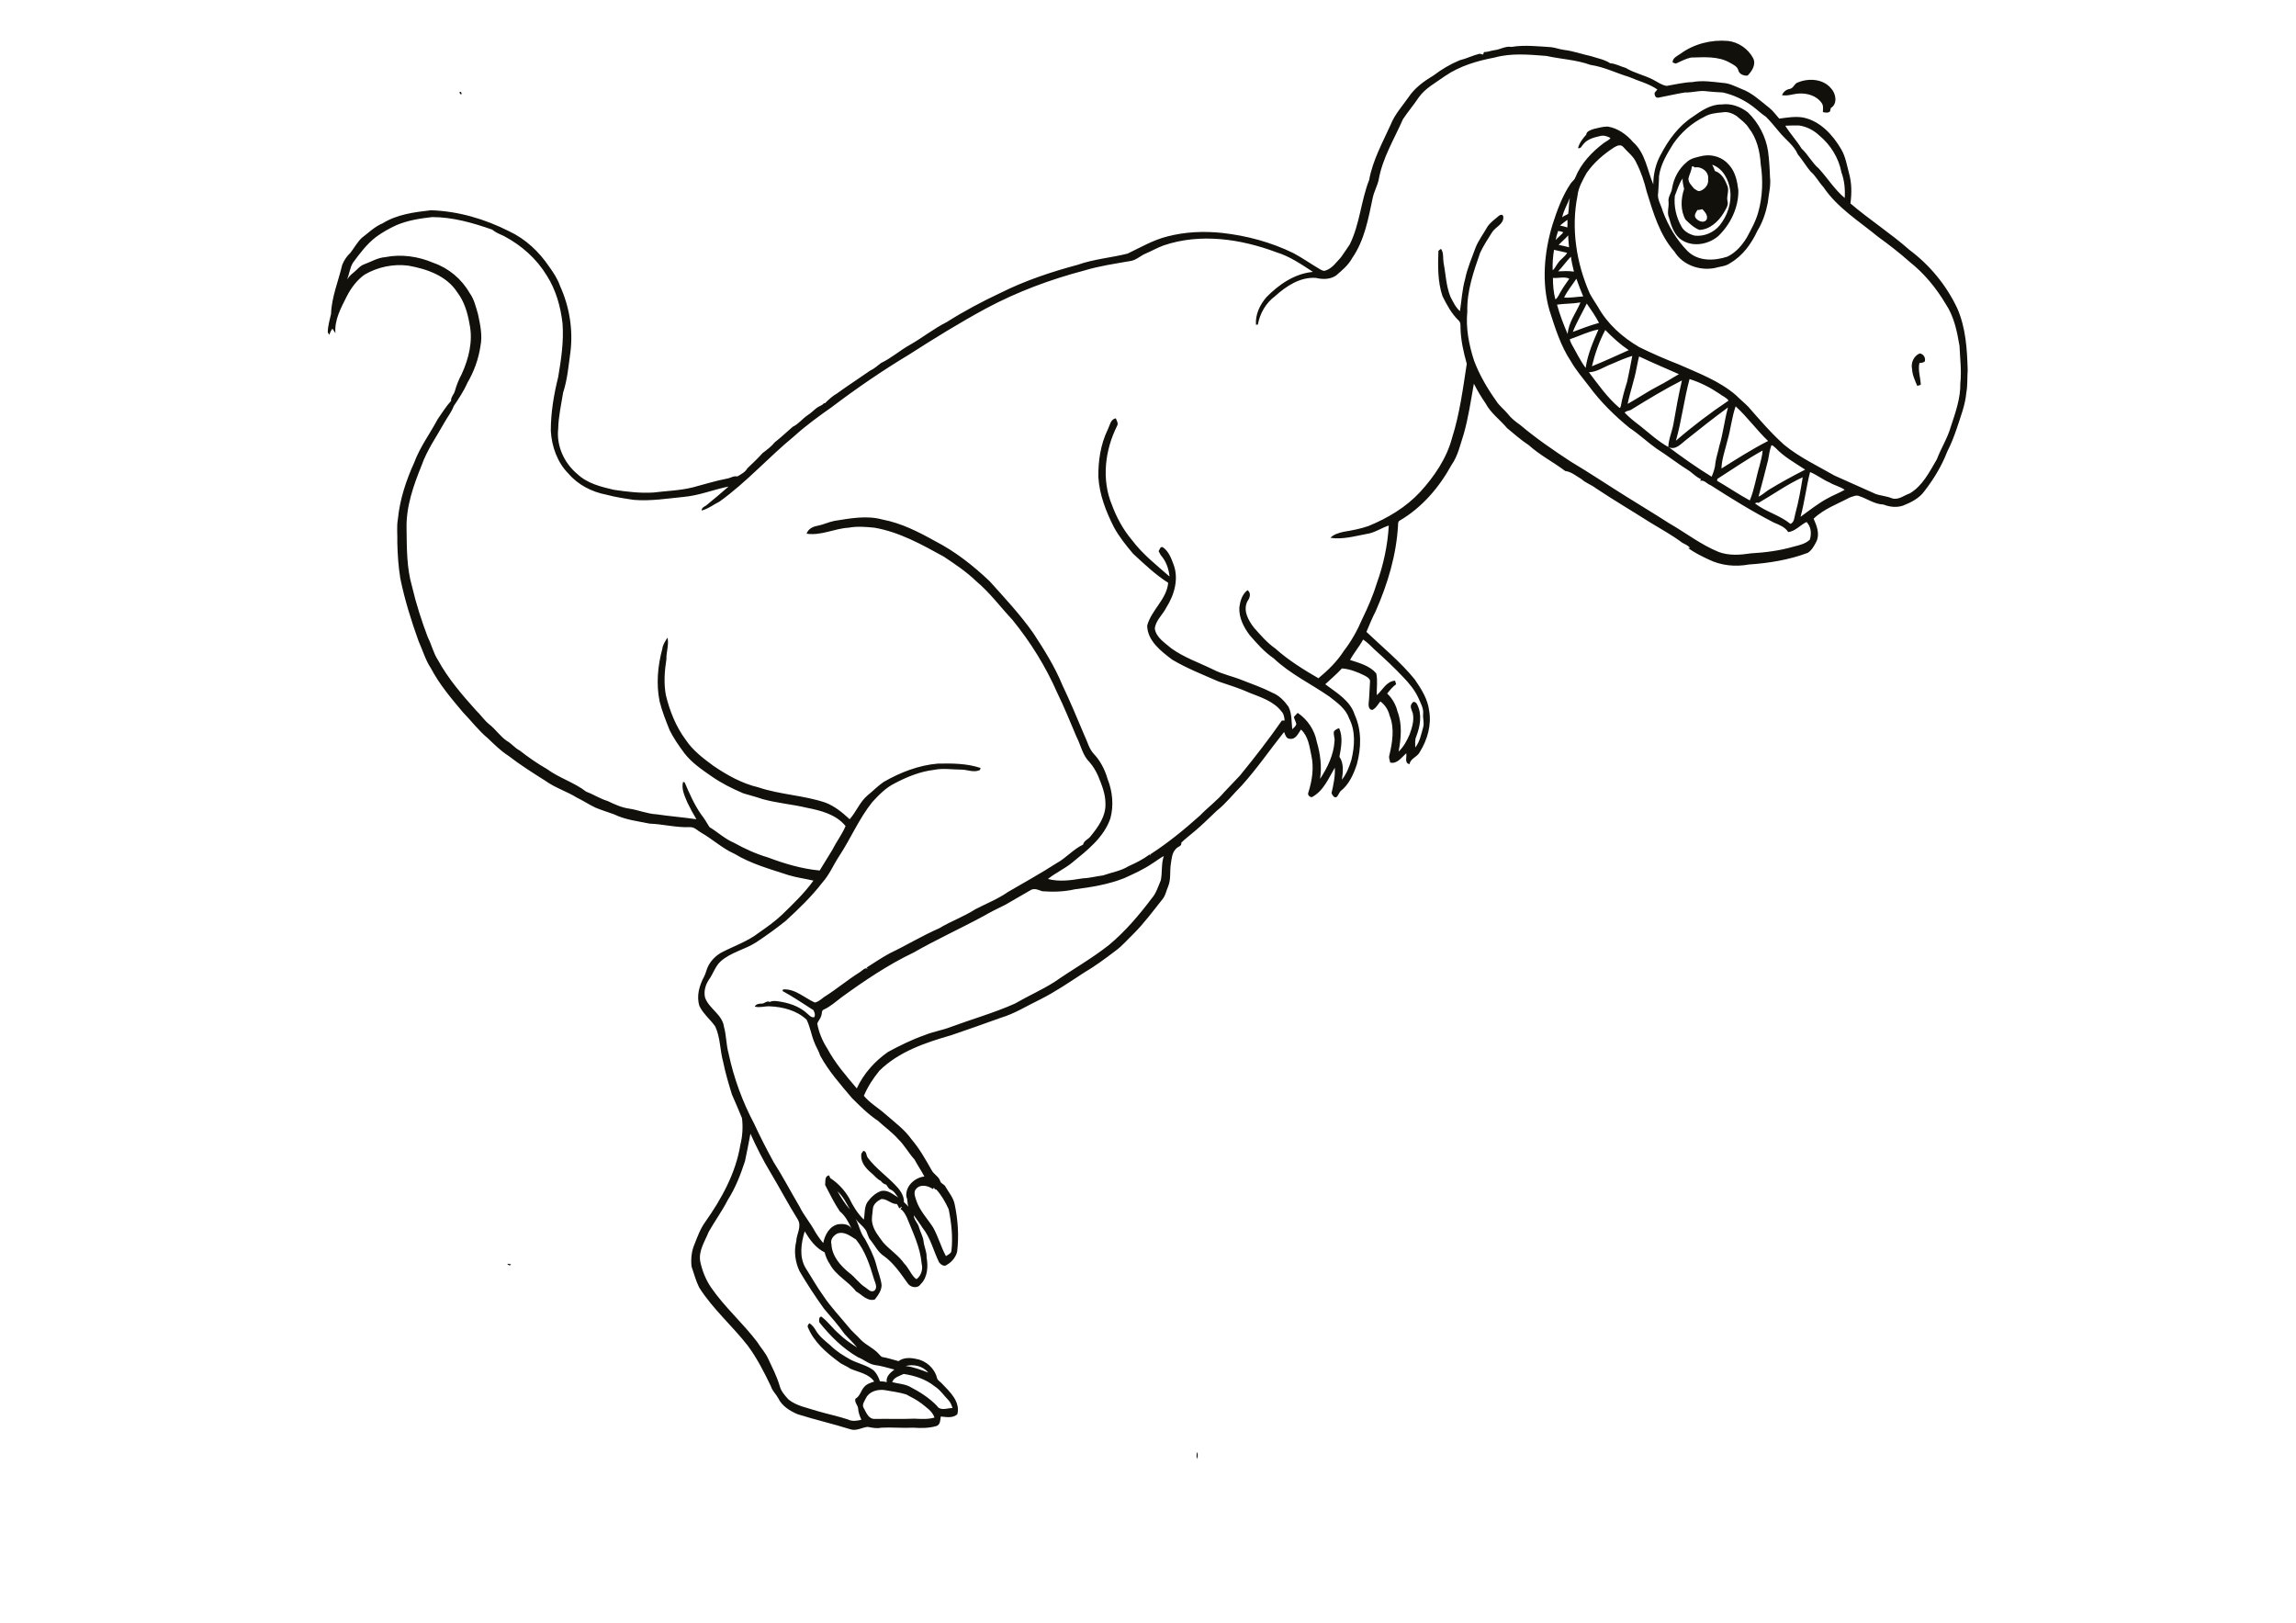 <?xml version="1.0" encoding="utf-8"?>
<!-- Generator: Adobe Illustrator 21.0.2, SVG Export Plug-In . SVG Version: 6.00 Build 0)  -->
<svg version="1.2" baseProfile="tiny" id="Layer_1" xmlns="http://www.w3.org/2000/svg" xmlns:xlink="http://www.w3.org/1999/xlink"
	 x="0px" y="0px" viewBox="0 0 842 595" overflow="scroll" xml:space="preserve">
<g>
	<path fill="#12100B" d="M438.9,535c-0.1-0.9-0.2-1.8,0.2-2.6C439.3,533.3,439.3,534.2,438.9,535 M186,463.4c0.5,0,0.9,0.1,1.4,0.2
		C187,464.3,186.4,463.9,186,463.4 M701.2,135.3c-0.5-2.2,0.6-4.8,2.8-5.7c1.4,0.2,2.2,1.5,1.9,2.9c-0.6,0.5-1.3,0.6-2,0.6
		c-0.6,2.7,0.4,5.3,0.5,8c-0.4,0.1-0.9,0.3-1.3,0.4C702.3,139.6,701.3,137.5,701.2,135.3 M622.5,77c-0.6,0.9-1.4,2-0.6,3
		c0.9,1.2,3.2,2,4,0.4c0.5-1.5-0.7-2.7-1.6-3.7C623.6,76.9,623.1,77,622.5,77 M620.4,61.1c0,1.5-0.9,2.8-1.2,4.3
		c-0.1,1.6,1.2,2.6,2,3.7c0.7,0.4,1.4,1.2,2.3,0.9c1.8-0.6,3.2-2.4,2.9-4.3c0.4-2.7-2.4-4.8-4.9-4.3c-0.1-0.1-0.4-0.3-0.5-0.4
		C620.9,61,620.6,61.1,620.4,61.1 M627.9,60.4c0.4,0.7,0.7,1.5,1,2.3c2.5,0.8,3.7,3.2,4.6,5.5c0.7,1.8-0.4,3.6,0,5.5
		c0.5,1.6-0.7,3.1-1.4,4.4c-1.9,3.1-5.1,6.1-8.9,6.2c-2-0.8-3.6-2.3-5.1-3.8c-1.9-3.4-1.7-7.6-0.5-11.2c-0.2-1.3-0.7-2.6-0.5-3.9
		c-1.4,1.9-2,4.2-2.9,6.4c-0.4,3.9,0.5,7.8,2.4,11.2c0.9,1.8,2.9,2.9,4.9,3.4c3.4,0.4,6.9-1.1,9.1-3.7c2.9-3.6,4.5-8.3,3.9-12.9
		C634,65.9,631.8,61.7,627.9,60.4 M624.6,57.1c3.5-0.6,7.2,0.6,9.5,3.4c2.3,2.5,3,6,3.4,9.3c0.1,6.3-2.9,12.5-7.4,16.8
		c-3.9,3.3-10.1,4.2-14.2,0.8c-2.1-1.9-3.1-4.8-3.8-7.5c-0.9-1.9,0-3.9-0.2-5.9c-0.3-1.8,1.1-3.2,1.3-5c0.6-3.6,2.4-7.1,5.3-9.5
		C620,58,622.4,57.6,624.6,57.1 M168.6,33.7c0.5-0.2,0.8,0.5,0.6,0.9C168.8,34.7,168.4,34,168.6,33.7 M659.4,30.2
		c3.9-1.6,9.1-1.3,12,2.1c1.9,1.9,2.6,5.8,0,7.3c-0.1,0.4-0.2,0.8-0.3,1.3c-0.8,0.6-1.7,0.4-2.6,0.2c0-1.1,0.3-2.4-0.5-3.4
		c-1.8-2.6-5.3-3.6-8.3-3.4c-2.1,0.1-4.1,1-6.2,0.6c0.5-1.2,1.5-2.1,2.9-2.3C657.8,32.3,658.1,30.5,659.4,30.2 M317.6,512.6
		c-0.5,1.1-1.7,2.5-0.8,3.8c0.9,1.6,1.7,3.9,3.9,3.9c4.9-0.1,9.7,0.1,14.6-0.1c2.5,0.1,5,0.3,7.4-0.4c-0.8-2.4-3-3.7-4.8-5.2
		c-1.7-1.3-3.7-2.3-5.6-3.3c-2.6-0.8-5.3-1.1-8-1.6C321.8,509.4,318.8,510.2,317.6,512.6 M327.2,506.8c2.1,0.6,4.3,0.6,6.3,1.6
		c3.7,1.9,7.2,4.1,10.1,7.1c1.2,2,3.8,0.8,5.7,0.8c-0.3-1-0.7-2-1.4-2.8c-1.7-1.7-3.1-3.9-5.2-5.2c-3.2-2.6-7.3-3.9-11.3-4.5
		C329.8,504.6,327.8,505,327.2,506.8 M332.1,500.9c2.9,0.3,5.6,1.4,8.3,2.4C338.5,500.9,335,500.1,332.1,500.9 M307.1,452.3
		c-1.4,0.7-2.7,2.2-2.2,3.9c0.2,4.4,3.3,7.9,6.5,10.5c2.2,1.6,3.7,4,6,5.4c0.9,0.6,1.9,1.9,3.2,1.2c1.4-1.1,0.3-3-0.1-4.3
		c-1.5-5.1-3.2-10.3-6.6-14.5C311.9,453.3,309.7,451.4,307.1,452.3 M320.1,443.3c-0.1,1.7-0.6,3.5-0.2,5.2c0.5,2.7,2.4,4.9,4,7.1
		c2.4,2.7,5.6,4.7,7.7,7.7c1.5,1.5,2.3,3.6,3.7,5.1c0.3,0.2,0.6,0.8,1,0.5c1.6-1.3,2.2-3.6,1.7-5.5c-0.5-6-3.2-11.4-5.4-16.9
		c-0.6-1.2-1.2-2.5-2.4-3.2c0.2-0.2,0.4-0.5,0.6-0.7c-0.1,0-0.2,0-0.3,0c-0.2,0.2-0.5,0.3-0.7,0.5c-0.3-0.5-0.5-1.1-0.9-1.6
		c-2.1,0.1-3.7-2.1-5.8-1.8C321.7,440.4,320.2,441.6,320.1,443.3 M307.1,436.8c1.4,2.4,2.8,4.7,4.6,6.7
		C310.4,441.2,309.2,438.7,307.1,436.8 M336.1,435.8c-1.3,1.2-0.5,3-0.1,4.3c1.2,3.8,4.1,6.7,6.2,10c1.9,3.4,2.9,7.2,4.7,10.5
		c0.7-0.5,1.8-0.9,2-1.8c0.6-5.2,0-10.4-1-15.4c-1.2-2.6-2.6-5.1-4.5-7.2c-0.2,0-0.5-0.1-0.6-0.2c-0.1-0.1-0.2-0.4-0.3-0.5
		c-0.1,0.1-0.3,0.4-0.4,0.5C340.4,434.8,337.7,434.1,336.1,435.8 M275.2,415.7c-0.6,3.4-1.3,6.7-2,10.1c-1.6,4.9-3.5,9.8-6.3,14.2
		c-2.1,4.1-4.8,7.8-7,11.7c-1.4,3.5-3.8,6.9-3.1,10.9c0.7,3.3,2,6.6,3.9,9.4c5,7.3,11.7,13.1,17,20.1c1.3,2.1,3,3.9,4,6.1
		c1.5,3.2,3.2,6.5,4.2,9.9c0.5,2,1.9,3.6,3.3,5.1c3,2.4,6.9,3,10.5,4.2c3.8,1.1,7.6,1.9,11.3,3.1c1.5,0.8,3.3,0.5,4.9,0.1
		c-0.6-1.3-1.1-2.6-1.2-4.1c-0.1-1.3-1.4-2.2-1-3.6c1.7-0.9,2-3,3.2-4.3c0.9-1.1,2.4-1.6,3.7-2c-2-2.9-5.7-3.4-8.7-4.7
		c-1.4-1-3.1-1.5-4.4-2.6c-4.6-3.4-9.1-7.3-11.3-12.8c-0.1-0.5,0.3-0.9,0.6-1.3c1,0.6,1.7,1.5,2.3,2.5c1.3,2.3,3.4,3.9,5.4,5.6
		c2.2,2.2,4.8,3.8,7.5,5.3c2.8,1.4,5.9,2,8.4,3.9c1.1,1.1,1.8,2.5,2.3,4c0.9,0,1.7,0.1,2.5,0.3c-0.4-2,1.3-3.5,2.8-4.6
		c-2.4-0.6-4.8-1.4-7.3-1.7c-2.2-0.4-3.9-2-6-2.8c-5.6-3.2-10.2-7.8-14.2-12.8c-0.2-0.5-0.1-1.1,0-1.7c0.2-0.1,0.5-0.4,0.6-0.5
		c2.5,1.8,4.3,4.5,6.7,6.5c1.9,1.9,4.2,3.4,6.5,4.9c-1.4-1.8-3.1-3.3-4.6-5c-2.3-3.2-4.9-6.2-7.5-9.2c-3.2-4.5-6.2-9-9-13.8
		c-1.6-3.4-2.1-7.3-1.2-10.9c0.1-2.7,2.1-5.4,0.6-8c-3.5-5.6-6.6-11.5-10-17.2C279.8,425.4,277.4,420.6,275.2,415.7 M422.6,316.6
		c-3.2,2.2-6.8,3.8-10.3,5.4c-5.8,2.3-12,3.3-18.2,4.1c-3.9,0.9-7.9,1-11.9,0.7c-1.2-0.4-2.5-1.1-3.9-0.6c-3.2,1.9-6.5,3.7-9.7,5.6
		c-2.7,1.3-5.3,2.6-7.9,4.1c-8.5,4.6-17.3,8.6-25.7,13.4c-9.4,4.5-18,10.3-26.4,16.4c-2.1,1.6-4.1,3.4-6.5,4.5
		c-0.9,0.3-0.6,1.5-0.9,2.2c-0.3,1.1-1.1,1.9-1.5,2.9c0.6,3.3,1.9,6.4,3.7,9.2c2.9,5.4,6.9,10,10.8,14.6c2.5-5.4,6.6-10,11.5-13.4
		c4.3-2.3,8.7-4.5,13.3-6.1c3.1-1.3,6.5-1.8,9.6-3c7.8-2.9,16-5.2,23.6-8.6c4.8-2.8,9.9-5,14.6-8c6.6-4.6,13.6-8.5,19.9-13.5
		c5.9-4.9,11-10.9,15.6-17c1.7-1.9,2.4-4.4,3.4-6.7c0.6-2.9,0.1-6,1.1-8.9C425.4,314.6,424.1,315.7,422.6,316.6 M499.9,234.5
		c-1.4,2.6-3.4,4.9-4.8,7.5c3.4,1.1,7.2,2.1,9.6,4.9c0.6,2.6,0.1,5.3,0.2,8c2.1-1.8,3.5-5.1,6.7-5.3c0.1,0.4,0.3,0.9,0.4,1.3
		c-1.3,0.9-2.3,2.2-3.3,3.4c1.9,1.8,3.2,4.1,3.8,6.6c1.8,4.7,1.3,9.9,0.4,14.7c1.8-1.7,3-3.9,4-6.2c0.9-2.5,1.8-5.2,1.2-7.9
		c-0.4-1.2-1.3-2.6-0.2-3.7c0.5-0.9,1.5-0.2,1.8,0.5c1.9,3.7,1.1,8-0.3,11.7c-0.6,1.3-0.4,2.7-0.4,4.1c1.7-2.1,2.2-4.9,2.9-7.4
		c0.5-1.7-0.2-3.3,0-5c0.2-2.1-1-4-1.8-5.9c-1.3-2.8-3.3-5.2-5.4-7.4c-3.3-3.5-6.9-6.9-10.5-10.1C502.9,237,501.5,235.6,499.9,234.5
		 M644.9,184.4c-0.5-0.2-0.9-0.1-1.3,0.2c4,3.1,9.1,4.3,13,7.5c1.5-0.6,1.4-2.5,1.8-3.8c1.2-4.4,2-8.9,2.7-13.3
		C655.4,177.6,650.3,181.3,644.9,184.4 M663.8,173.1c-1.4,5.4-2,11-3.5,16.4c3.2-2.3,6.3-4.8,9.8-6.7c2.1-1.2,4.3-2,6.4-3.2
		c-1.7-1.2-3.8-1.6-5.6-2.7C668.5,175.9,666.3,174.1,663.8,173.1 M629.8,175.6c0,0.2-0.1,0.5-0.1,0.7c4,2.3,7.9,5,12,7.2
		c1.7-4.1,2.3-8.5,3.6-12.8c0.4-1.8,1-3.6,1.1-5.5C640.6,168.4,635.3,172.1,629.8,175.6 M649.6,163.3c-0.6,1.7-0.9,3.6-1.2,5.4
		c-1.1,4.5-2.3,8.9-3.5,13.4c1.4-0.6,2.6-1.8,3.9-2.6c4.3-2.6,8.7-5,13.2-7.3c-3.8-2.5-7.8-4.7-10.9-8
		C650.5,163.8,650.2,163.2,649.6,163.3 M618.2,161.4c-1.8,1.4-3.7,3.7-6.2,2.6c5.1,3.8,10.3,7.5,15.7,10.8c0.7-1.6,1.3-3.4,1.4-5.2
		c0.3-2,1-4,1.4-6c1.4-4.6,1.9-9.5,3.2-14.2C628.4,153.3,623.3,157.3,618.2,161.4 M633.5,161.5c-0.8,3.4-2.1,6.8-2.2,10.3
		c5.6-3.5,11.2-7.1,17.1-10.1c-4.2-4-7.6-8.8-11.9-12.7C635.1,153,634.7,157.4,633.5,161.5 M598.4,150.1c-0.8,0.6-1.9,0.4-2.6,1.2
		c1.7,1.8,3.6,3.3,5.6,4.8c3.4,2.7,6.6,5.7,10.4,7.8c0.1-2.9,1.4-5.6,1.9-8.5c0.9-5.3,1.9-10.7,3.1-15.9
		C610.5,142.7,604.4,146.4,598.4,150.1 M619.6,139c-2,7.4-2.9,15.2-5,22.6c6.1-5.3,12.6-10.2,19.3-14.7c-0.8-1.2-2.2-1.6-3.3-2.5
		C627.2,142.1,623.5,140.2,619.6,139 M600.2,134.8c-0.8,4.5-2.4,8.8-3.3,13.3c3.8-2.1,7.4-4.6,11.3-6.6c2.6-1.3,5-2.9,7.5-4.3
		c-4.9-2.2-9.8-4.2-14.6-6.5C600.7,132.1,600.5,133.5,600.2,134.8 M590.7,133.6c-2.6,1-5.1,2.8-8,2.9c3.4,4.5,6.7,9.2,11,12.9
		c0.4,0.5,0.6-0.2,0.7-0.5c0.5-3,1.4-6,2.3-8.9c0.7-3.2,1.3-6.3,1.9-9.5C595.9,131.3,593.3,132.5,590.7,133.6 M583.8,134.3
		c4.5-1.8,9-3.9,13.5-5.9c-3.1-2.1-6-4.7-8.6-7.4C586.5,125.1,584.9,129.7,583.8,134.3 M575.7,124.4c0,0.6,0.4,1.1,0.6,1.7
		c1.7,2.9,3.1,6,5.2,8.8c0.7-4.9,2.7-9.5,4.7-14.1C582.6,121.5,579.2,123.2,575.7,124.4 M576.8,121.7c3.2-1.2,6.3-2.4,9.6-3.3
		c-1.3-2.5-2.9-4.8-4.5-7.1C580.2,114.8,578.2,118.1,576.8,121.7 M571,111.7c1,3.7,2.4,7.3,3.9,10.8c0.3-4.3,3.1-7.8,4.7-11.6
		C576.7,111.4,573.8,111.3,571,111.7 M573.6,109.1c2.3,0.2,4.7-0.3,7-0.4c-0.9-2.1-1.7-4.3-2.5-6.5
		C576.6,104.5,574.8,106.6,573.6,109.1 M569.5,101.9c0,2.6,0.2,5.3,0.9,7.9c1.1-0.8,1.4-2.1,2.1-3.1c0.9-1.6,2-3,3-4.5
		C573.8,101.3,571.5,102.1,569.5,101.9 M571.4,99.5c1.9-0.1,3.8-0.2,5.8,0.1c-0.4-1.8-0.9-3.6-1.1-5.5
		C574.4,95.8,573.1,97.8,571.4,99.5 M569.9,91.6c-0.4,2.5-0.6,5-0.5,7.5c0.9-0.7,1.3-1.9,2-2.7c0.9-1.4,2.5-2.2,3.3-3.7
		C573.2,92.3,571.5,92,569.9,91.6 M571.6,89.8c1.3,0.3,2.6,0.5,3.8,0.9c-0.1-1.5-0.3-2.9-0.3-4.4C574,87.6,572.7,88.6,571.6,89.8
		 M571.4,84.7c-0.4,1.1-0.7,2.2-0.9,3.3c0.9-1,2-1.8,2.8-2.8C572.8,84.9,572.1,84.8,571.4,84.7 M572.1,82.7c0.9,0.2,1.8,0.4,2.7,0.7
		c0-0.9,0.1-1.9,0-2.8C573.9,81.2,573,82,572.1,82.7 M572.9,79.7c0.6-0.6,1.5-0.8,2.2-1.3c0.3-1.9,0.2-3.9,0.6-5.8
		C574.8,74.9,573.4,77.2,572.9,79.7 M654.7,46.1c1.8,2.9,4.2,5.5,6,8.4c2.4,2.2,3.8,5.2,6.3,7.3c3.2,3.5,5.8,7.7,9.5,10.8
		c0.2-3.2-0.1-6.4-1.2-9.4c-1-5.3-4-10.1-8.1-13.5c-2-1.9-4.6-3.3-7.5-3.7C658,46,656.3,46,654.7,46.1 M631.7,41.2
		c-2.3,0.2-4.7,0.4-6.8,1.7c-4.5,2.2-8.3,5.6-11.2,9.7c-2.3,3.7-4.7,7.6-5.3,12c0,2-0.2,4-0.3,6c-0.5,2.4,1.1,4.6,1.7,6.9
		c2,5.4,5.1,10.5,9.1,14.6c3.9,3.8,9.8,3.6,14.6,2c3.1-1.5,5.4-4.2,7.1-7c1.6-3,3.3-6,4.2-9.3c1.6-5.7,1.8-11.7,0.9-17.6
		c-0.3-4.7-1.4-9.5-4.4-13.3c-1.1-1.8-2.9-3-4.5-4.4C635.4,41.6,633.5,40.8,631.7,41.2 M548.1,21.1c-6.4,1.2-12.8,3.1-18.2,6.8
		c-3.3,2.4-7.2,4.4-9.6,7.8c-1.8,2.7-4,5.3-5.8,8c-3.2,7.3-7.5,14.2-8.9,22.2c-0.5,2.3-1.7,4.3-2.2,6.7c-1.6,7.6-3,15.5-7.5,22
		c-1.4,2.6-3.7,4.5-5.9,6.4c-2.2,1.5-4.9,1.5-7.4,0.9c-5.8-0.4-10.9,3-15,6.7c-3.4,2.5-5.6,6.4-6.3,10.4c-0.2,0-0.5,0.1-0.7,0.1
		c-0.3-3.7,1.4-7.3,3.8-10.1c4.6-4.7,10.4-8.7,17.1-9.3c-4.3-2.8-8.5-5.7-13.4-7.2c-13.1-4.9-27.9-7.1-41.4-2.5
		c-2.2,0.8-4.3,2-6.4,2.9c-2,0.8-3.6,2.5-5.7,2.8c-5.7,1-11.4,1.8-17,3.5c-12.5,3.3-24.6,7.8-36,13.9c-9.6,5.2-19,11-28.2,16.9
		c-9.8,5.9-19.3,12.4-28.4,19.3c-4.7,3.3-9.4,6.7-13.7,10.6c-9.4,7.7-17.5,16.9-27.4,24c-2.2,1.1-4.2,2.7-6.6,3.3
		c0-1,0.9-1.4,1.6-1.8c2.8-2.3,5.6-4.6,8.3-7c-5.5,1.1-10.8,3.3-16.4,3.8c-6.1,0.6-12.2,1.6-18.3,1.1c-3.4-0.5-6.8-1-10.1-1.9
		c-5.3-1-10.4-3.6-13.9-7.7c-4.1-4.1-6.2-10-6.5-15.8c0-6.6,1.1-13.2,2.7-19.6c1.1-6.5,2.1-13.1,1.6-19.7
		c-0.7-6.1-2.4-12.3-5.8-17.6c-3.7-6.1-9.2-11-15.6-14.4c-1.5-0.7-3.1-1.3-4.4-2.4c-7.1-2.5-14.5-4.6-22-4.6c-4.5,0.5-9,1.2-13.2,3
		c-2.6,1.2-5.1,2.6-7.4,4.3c-3.4,2.6-6,6.1-8.5,9.5c-1.1,1.9-1.3,4.1-2.1,6.1c0.6-1,1.4-1.8,2.3-2.5c1.3-1,2.3-2.5,4-3.1
		c2.5-0.9,4.9-2.4,7.6-2.6c6-1.2,12.2-0.3,17.8,2.1c5.5,1.9,10.3,5.9,13.2,11c1.7,2.3,2.3,5.1,3.1,7.8c0.8,3.8,1.7,7.8,0.9,11.7
		c-0.7,4.8-2.4,9.4-4.8,13.5c-1.3,3-3.2,5.8-5,8.5c-0.8,2.2-2.3,4-3.4,6c-2.9,5.2-6.4,10.1-8.4,15.8c-3,7.4-5.7,15.1-5.5,23.1
		c0.1,7.1,0,14.3,2,21.2c1.5,6.4,3.5,12.6,5.8,18.7c1.4,2.7,2,5.7,3.7,8.3c3.7,6.8,8.8,12.7,13.9,18.4c1.7,1.6,3,3.6,4.8,5.1
		c2.4,1.8,4.1,4.5,6.6,6.2c1.7,0.9,2.9,2.6,4.7,3.5c3.2,2.5,6.5,4.8,10,6.8c4.5,3.3,10,4.9,14.4,8.3c2.7,1,5.1,2.6,7.8,3.4
		c2.5,1.2,5.1,2.4,7.9,2.8c3.4,0.5,6.6,1.9,10.1,2.1c4.8,0.7,9.8,1.1,14.6,1.8c-1.2-2-2.3-4-3.3-6.1c-1-2.4-2.3-5-1.6-7.6
		c0.2,0.1,0.4,0.1,0.6,0.2c1.7,4,3.5,8.1,6,11.7c1.2,1.5,2.1,3.1,3.1,4.7c3,1.8,5.6,4.3,8.9,5.7c4,2.2,8.1,4.1,12.5,5.4
		c6.1,2.3,12.5,4.2,19,4.8c1.6-2.5,3-5,4.6-7.5c1.5-3,3.6-5.7,4.9-8.8c-3.5-4.3-9.1-5.7-14.2-6.7c-5.4-1.3-10.9-1.7-16.3-3.2
		c-2.3-0.8-4.7-1.4-7-2.1c-4-1.7-8-3.7-11.6-6.2c-3.6-2.5-7.3-5-10-8.5c-2-2.7-3.9-5.4-5.4-8.4c-1.4-3.5-2.8-7-3.7-10.6
		c-1.3-6.4-0.7-13,1-19.3c0.2-1.6,1.1-2.8,1.9-4.1c0.6,2.6-0.5,5.3-0.4,7.9c-0.7,4.4-1,8.9-0.2,13.2c1.4,5.8,3.7,11.6,7.3,16.4
		c2.6,3.9,6.3,6.7,10.1,9.5c5,3.4,10.5,6.5,16.5,7.9c8,2.7,16.6,2.9,24.6,5.6c3.4,1.3,6.2,3.6,8.9,6.1c2.4-2.7,3.7-6.3,6.5-8.7
		c2-1.6,3.8-3.5,6-5c6.1-3.5,12.8-6.1,19.8-6.7c5.3-0.1,10.6-0.1,15.7,1.6c-0.1,0.4-0.1,0.8-0.6,0.9c-2.1,0.8-4.3-0.3-6.5-0.3
		c-3.3,0-6.7-0.6-10,0.1c-5.1,0.6-10,2.6-14.5,5c-3.2,1.6-5.7,4.2-8.1,6.8c-4.9,6.1-7.9,13.4-12.2,19.9c-2.1,3.2-3.5,6.7-6.1,9.6
		c-4,5.2-8.7,9.7-13.5,14.1c-3.5,2.8-7.1,5.4-10.9,7.9c-4.1,2.6-9.2,3.6-12.9,6.9c-2,1.8-2.7,4.5-4.3,6.7c-1.3,1.9-2,4.4-1.4,6.7
		c1.5,4,6.3,6.1,6.9,10.6c0.9,3.2,0.8,6.6,1.7,9.8c1.9,9,5.1,17.7,9.4,25.8c2.2,4.8,4.6,9.4,7.1,14c3.4,5.3,6.3,10.9,9.5,16.3
		c1.6,3.3,4,6,5.7,9.2c0.9,1.5,1.9,2.9,3,4.2c0.6-3,2.3-6.2,5.5-6.9c1.7-0.2,3.9-0.1,4.9,1.6c-1.1-2.3-2.3-4.7-4.3-6.3
		c-2.1-3.1-3.7-6.4-5.4-9.7c0.2-1.3-0.3-3.3,1.5-3.5c0.1,0.3,0.2,0.7,0.4,1c2.8,1.8,5.2,4.4,6.9,7.3c1.4,2.9,3.1,5.7,5.4,7.9
		c0.4-2.1,0.1-4.5,1.3-6.4c1.3-1.8,3-3.4,5.1-4.1c2.4-0.5,4.3,1.3,6.2,2.4c-0.8-1-1.5-2.4-2.8-2.9c-0.8-0.3-1.1-1.2-1.6-1.8
		c-0.8-0.2-1.5-0.7-2-1.4c-1.5-0.7-2.4-2.1-3.7-3.1c-2-1.7-3.9-4.1-3.4-6.9c0.2-0.3,0.5-0.7,0.7-1c1.3,0.1,1,1.8,1.7,2.6
		c2.8,3.7,6.6,6.4,9.8,9.7c1.7,1.7,3.5,3.9,3.4,6.5c0.6,0.5,1.1,1.1,1.7,1.7c-0.6-1.2-0.2-2.5-0.8-3.6c-0.5-3.9,3-7.1,6.6-7.5
		c-1.1-2.1-2.5-4.1-3.6-6.2c-2.2-2.4-3.7-5.3-6-7.5c-2.2-2.5-4.9-4.4-7.4-6.7c-3.6-2.4-6.6-5.4-9.6-8.4c-4.2-5-8.5-9.8-11.6-15.5
		c-0.5-1.7-1.6-3.3-2.2-5c-1.1-2.7-1.5-5.6-2.8-8.2c-3.6-3.4-8.7-4.7-13.5-4.9c-1.8-0.1-3.7,0.6-5.5,0.1c0.5-1,1.6-1.1,2.6-1.1
		c1,0,1.8-1.2,2.9-0.6c0.8-0.4,1.7-0.4,2.6-0.3c4.1,0.5,8.2,1.8,11.2,4.6c0.7,0.6,1.4,1.5,2.5,1.3c0.5-0.9,0.1-1.8-0.3-2.6
		c-3.8-2.4-7.4-4.9-11.3-7c0-0.2,0.1-0.5,0.2-0.6c4.4-0.3,7.8,3.1,11.6,4.8c1.3-0.2,2.3-1.2,3.4-2c4.5-2.8,8.6-6.3,13.1-9.1
		c0.9-0.5,1.9-2,3-1.2c-0.1-0.1-0.4-0.4-0.5-0.5c2.8-1.8,5.5-3.6,8.4-5.2c6.1-2.9,12-6.5,18.2-9.2c4.3-2.6,9.1-4.3,13.3-7
		c4-2.1,8.2-3.7,11.9-6.3c6-3.5,12-6.8,17.9-10.6c3.5-1.9,6.1-5.1,9.7-6.8c0.3-1.5,1.9-1.9,2.7-3c2.8-3.4,5.7-7.4,5.5-12.1
		c0-3.6-1.4-6.9-2.7-10.1c-0.8-1.8-1.8-3.5-3.1-5c-2.6-2.5-3.2-6.2-4.8-9.3c-2.3-5.4-4.5-10.9-7.1-16.2c-4.2-9.6-9.8-18.6-16.4-26.7
		c-4.4-4.7-8.3-10-13.2-14.1c-3.6-3.5-7.8-6.3-12-9.1c-8-4.4-16.2-9-25.4-10.6c-3.1-0.3-6.3-0.6-9.5,0c-5.2,0.3-10.1,3-15.4,2.2
		c0.6-1.8,2.3-2.6,4-2.9c2.1-0.4,4.1-1.4,6.2-1.8c5.7-0.9,11.8-2.1,17.6-0.5c6.9,1.3,13.2,4.5,19.3,7.9c7.4,3.8,14,9,20,14.7
		c5.5,6.1,11.2,12.2,16,19c4,6.1,7.9,12.3,10.7,19.1c2.9,6.1,5.5,12.3,8.1,18.5c1.1,2.2,1.6,4.7,3.3,6.6c2.5,2.6,4.2,5.9,5.2,9.4
		c1.8,4.5,2.3,9.7,1,14.4c-2.4,7-8.5,11.7-14,16.2c-2.8,2.3-6.2,3.8-8.9,6c4.1,1.1,8.4,0.5,12.6-0.2c2.6-0.1,5.1-0.8,7.6-1.1
		c3.1-1.1,6.5-1.6,9.4-3.4c2.7-1.2,5.3-2.5,7.7-4.3c0,0.1,0.1,0.4,0.2,0.5c0-0.1,0-0.4,0-0.5c6.5-4.2,12.5-9.1,18.3-14.3
		c2.9-3,6.2-5.4,8.9-8.6c1.9-2,3.8-4,5.7-6c5.4-6.6,10.6-13.3,15.4-20.2c0.3,0,0.6,0,1,0c-0.1-1.2-0.3-2.5-1.2-3.4
		c-2.8-3.6-7.4-5.1-11.5-6.7c-3.7-1.7-7.7-2.9-11.5-4.2c-5.7-2.5-11.6-4.8-17-8c-4.1-3.1-9.1-6.9-9.2-12.5c1.5-5.7,7.2-9.7,7.7-15.7
		c-4.7-3-8.8-6.9-12.9-10.7c-2.6-3.1-5.1-6.2-7-9.7c-2.9-5.7-5.3-11.9-5.7-18.3c-0.1-5.9,0.8-12,3.4-17.4c0.8-1.5,1-3.9,3-4.2
		c0.3,0.8,1,1.8,0.5,2.7c-4.5,8.9-5.8,19.8-1.9,29.1c1.7,4.6,4.1,9,7.3,12.8c3.9,5.2,9,9.2,13.8,13.4c-0.3-2.8-1.2-5.5-3.1-7.7
		c-0.4-0.5-0.6-1.1-0.9-1.6c0.4-0.6,0.6-1.9,1.6-1.4c2,1.4,3,3.9,3.8,6.1c2.1,5.3,0.4,11.3-2.6,16c-1.3,2.6-3.9,4.7-4.2,7.7
		c0.5,3.3,3.7,5.2,6,7.2c4.7,3.4,10.3,5.3,15.4,7.8c3.5,1.8,7.3,2.5,10.9,4c3.6,1.4,7.3,2.7,10.8,4.5c2.5,1,4.4,3,5.9,5.1
		c1.3,2.5,1.1,5.5,1.4,8.3c0.6-0.6,1.3-1.1,1.5-1.9c-0.2-0.9-0.7-1.7-0.9-2.6c0.4-0.5,0.9-1,1.4-1.5c3.6,2.4,6.2,6.3,7,10.6
		c1.3,4.4,1.9,9.1,1.2,13.6c2.7-4.1,5-8.8,5.3-13.8c0.2-1.2-0.5-2.4-0.2-3.6c0.4-0.6,1.2-1,1.9-1.2c1.5,3.4,0.7,7.1,0.1,10.5
		c1.7,2.4,1.3,5.7,0.9,8.4c1.7-2.1,2.7-4.7,3.5-7.3c1.2-5,1.6-10.6-0.9-15.3c-1.2-3.5-4.4-5.7-7.2-7.9c-6.8-4.7-14.4-8.3-20.4-14
		c-3.4-2.3-6.1-5.4-8.8-8.5c-2.2-2.9-4-6.4-3.8-10.2c0.3-2.3,1-4.8,3-6.3c1.4,1,0.9,2.8,0,4c-1.8,3.4,0.3,7.1,2.4,9.8
		c2.4,2.7,4.8,5.5,7.8,7.6c4.8,4.3,10.3,7.7,15.8,10.9c3.5-2.9,6.8-6.1,9.3-10c2.8-3.6,5-7.6,6.8-11.8c2.1-4.3,4-8.7,5.4-13.3
		c2.4-6.7,3.9-13.8,4.3-20.9c-2.8,0.9-5.2,2.7-8.2,3.1c-4.3,0.8-8.8,2.1-13.2,1.4c1.2-1.3,3.1-1.8,4.8-2.2c3.1-0.5,6.2-1.1,9.1-2.1
		c7.1-2.9,13.8-6.9,19-12.5c5.2-5.7,9.7-12.3,11.7-19.8c2.8-8.8,4-18.1,5.4-27.2c-1.2-4.3-2.2-8.7-2.3-13.2c0-0.9,0.1-2-0.7-2.7
		c-2.6-2.5-4.3-5.7-5.9-8.9c-1.8-5.3-1.7-11.1-1.5-16.6c0.3-0.2,0.6-0.7,1-0.7c1,1.5,0.6,3.4,0.9,5.1c0.8,4.1,0.9,8.4,2.5,12.4
		c1,1.9,1.9,3.9,3.5,5.3c0.6-3.9,0.8-7.9,1.9-11.8c0.8-4,2.5-7.8,3.9-11.7c1.1-2.6,2.9-5,4.3-7.5c1.1-1.6,2.7-2.7,4.1-3.9
		c0.5-0.5,1.6-0.8,1.7,0.3c0.2,2.8-3,3.7-4.2,5.8c-1.5,2.4-3.1,4.8-4.3,7.4c-2.4,6.9-4.9,14-4.7,21.5c-0.6,6.1,0.6,12.3,2.5,18.1
		c2,5.3,4.9,10.2,8.1,14.7c1.1,1.8,2.9,3.1,4.2,4.7c1.3,1.7,3,3,4.7,4.2c5.8,4.9,12.1,9.2,18.5,13.4c6.9,4.1,13.6,8.6,20.5,12.9
		c5.1,3.2,10.3,6.3,15.4,9.6c6.1,3.5,11.7,7.9,18.3,10.6c3.8,1.4,7.9,1.1,11.8,0.5c5.3-0.3,10.7-1,15.8-2.5c2-0.5,4.2-1,5.8-2.5
		c0.7-2.2,0.5-4.8-1.2-6.5c-2.3,1.1-4.1,3.4-6.7,3.7c-1.2-1.9-3.4-2.7-5.3-3.5c-8-4.1-15.7-8.9-23.2-13.7c-1.3-0.4-2.2-2-3.8-1.6
		c0.1-0.2,0.2-0.5,0.3-0.6c-1.6-0.7-2.8-1.9-4.1-2.9c-4.2-2.6-8.1-5.7-12.2-8.3c-3.4-2.4-6.4-5.3-9.9-7.6
		c-5.5-4.5-10.6-9.5-14.8-15.2c-2.3-3-4.8-5.9-6.7-9.2c-3.8-5.7-5.8-12.3-7.9-18.8c-2.9-10.2-1.9-21.2,1.1-31.2
		c1.7-5.3,3.6-10.6,6.7-15.2c0.5-0.8,1.4-1.3,1.7-2.2c2.1-5.2,6.1-9.4,10.5-12.7c0.8-0.6,1.9-1,2.4-1.8c-1.2-0.7-2.6-1.1-3.9-0.7
		c-2.2,0.5-4.5,1.1-6,2.9c-0.6,0.6-0.9,1.8-2,1.5c0.5-1.9,1.7-3.5,3-4.9c0.1-1.3,1.6-1.7,2.7-2.1c1.7-0.4,3.4-0.9,5.2-0.9
		c3.7,0.6,6.9,2.9,9.3,5.7c4.5,4,5.2,10.3,7.4,15.5c0-3.7,0.9-7.7,2.8-11c2.8-5.4,6.6-10.5,11.7-13.8c3.1-2.2,6.6-4.6,10.6-4.5
		c3.4-0.5,6.9,0.8,9.6,2.9c3.9,3.8,6.6,8.9,7.4,14.3c0.4,3.1,0.6,6.2,0.7,9.4c0.4,3.2-0.5,6.3-0.8,9.4c-0.7,3.6-1.9,7.2-3.8,10.3
		c-2.2,4.7-5.3,9.1-9.9,11.8c-1.7,1.3-3.9,1.3-5.9,1.9c-5.4,1-11.6-1.1-14.6-6c-5.5-6.2-7.8-14.3-10.2-22c-0.9-3.7-2.1-7.3-3.8-10.6
		c-1-2.4-3.2-3.9-4.8-5.8c-0.9-1.1-2.3-0.5-3.3,0.1c-3.9,2.5-7.5,5.6-10.2,9.5c-1.4,2.6-3,5.3-3.3,8.3c-2.4,12-0.4,24.7,4.5,35.8
		c0.9,1.7,2,3.3,3,4.9c3.5,6.3,9,11.2,15.2,14.8c4.7,2.3,9.5,4.4,14.4,6.3c7.2,3.2,14.8,6,20.9,11.2c1.5,1.5,3.1,2.8,4.6,4.3
		c4.2,4.8,8.4,9.7,13.2,14c5.6,4.6,12.2,7.7,18.5,11.3c5,2.2,10,4.5,15,6.7c1.9,0.7,4.1,0.8,6,1.6c2.4,0.8,4.5-1.1,6.6-1.8
		c4.7-2.8,7.2-7.9,9.9-12.5c1.5-4,3.9-7.7,5.1-11.9c1.7-5.2,3.6-10.4,3.5-15.9c0.5-4.6-0.1-9.2-0.3-13.8c-0.9-5.3-2-10.8-5.1-15.4
		c-3.5-5.9-7.9-11.2-13.2-15.4c-3.7-3.3-7.6-6.3-11.6-9.2c-6.9-5.7-14.9-10.6-20-18.2c-1.7-1.8-2.8-4.1-4.7-5.7
		c-1.7-2-3-4.3-4.7-6.3c-1.4-3.3-4.5-5.4-6.7-8.1c-1.6-1.9-3.2-3.9-5-5.7c-1.7-1.1-3.1-2.5-4.7-3.7c-3.3-2.5-7.1-4.3-11.1-5.2
		c-1.9-0.1-3.8-0.2-5.6-0.4c-2.8-0.5-5.5,0.5-8.3,0.4c-3.2,0.5-6.4,1.3-9.7,1.9c-1.1,0.2-1.5-0.9-1.4-1.8c0.3-0.4,0.7-0.8,1-1.2
		c-3.2-2.2-7-3.1-10.4-4.6c-4.7-1.4-9.2-3.7-14.1-4.4c-5.2-1.9-10.8-2.1-16.2-3.3C560.6,20,554.2,19.4,548.1,21.1 M554.3,17.2
		c4.8-0.8,9.7-0.2,14.6,0.1c1.6,0.2,3.1,0.8,4.7,1c3.4,0.4,6.6,1.6,9.9,2.3c2.4,0.8,4.9,1.2,7,2.6c2,0.1,3.8,1.2,5.7,1.7
		c3.1,1.9,6.7,2.6,10,4.3c1.6,0.8,3.1,2,5,2.3c3.1-0.5,6.2-1.3,9.4-1.4c3.7-0.7,7.5-0.1,11.2,0.3c2.4,0.1,4.6,1.3,6.8,2.2
		c3.9,1.4,7,4.4,10.3,7c1.4,1.1,2.4,2.6,3.6,3.9c2.9-0.4,5.9-0.9,8.8-0.4c6.2,1.3,10.8,6.3,13.9,11.6c1.6,2.7,2.1,5.9,2.9,8.9
		c1,3.6,1,7.3,0.5,11c7,6,14.7,10.9,21.6,17c7.5,5.6,13.6,13,17.6,21.5c3.1,7.1,3.6,15,3.8,22.6c-0.2,2.8,0,5.6-0.5,8.3
		c-0.4,4.5-2.1,8.8-3.5,13.1c-1,2.9-2.1,5.8-3.5,8.5c-2,5.2-4.9,10-8.3,14.4c-1.9,2.7-4.9,4.2-7.9,5.4c-2.4,0.8-4.9,0.5-7.2-0.4
		c-3.2-0.1-5.9-2.1-8.9-3.1c-1.1-0.5-2.3,0.2-3.4,0.5c-4.5,2.4-9.6,4.2-13.3,7.8c1.1,2.5,2.3,5.4,1.1,8.2c-0.8,1.6-1.7,3.3-3.2,4.3
		c-6.9,2.6-14.3,3.8-21.7,4.3c-4.9,0.9-10.1,0.4-14.6-1.8c-2.6-1.2-5.2-2.5-7.6-4.2c0.2,0,0.5-0.1,0.7-0.1c-0.8-0.9-1.9-1.4-2.9-1.9
		c-3.7-2.8-7.8-5-11.7-7.4c-6.6-4.2-13.4-8.2-20-12.6c-1.7-1.3-3.7-1.9-5.2-3.3c-1.9-1.1-3.7-2.7-6-3c-4.4-3.3-9.3-5.8-13.4-9.5
		c-2.8-1.8-5.3-4.1-7.9-6.2c-2.6-3.1-6-5.5-7.9-9.1c-1.6-2.3-3-4.7-4.3-7.2c-1.1,6.2-2,12.4-3.7,18.4c-1.3,3.9-2.1,8-4.5,11.4
		c-4.5,8.2-10.8,15.6-19,20.4c-0.6,0.3-0.6,1-0.6,1.6c-0.6,11-3.8,21.6-8.2,31.6c-1.3,2.5-2.3,5-3.4,7.6c6,5.7,12.5,11,17.7,17.4
		c2.4,3.5,4.8,7.2,5.3,11.5c0.9,5.2-0.6,10.6-3.4,15.1c-0.9,1.9-3.4,2.3-3.8,4.5c-2-0.4-0.9-2.6-1.2-4c-1.7,1.5-3.4,4.1-5.9,3.4
		c-0.1-0.9-0.6-1.7-0.3-2.6c1.1-4.7,2-9.9,0.1-14.6c-0.5-2.1-1.7-4-3.4-5.2c-0.9,1.1-1.6,2.5-2.9,3.1c-1.2,0.1-1.5-1.4-1.4-2.3
		c0.3-2.6,0.3-5.2,0.5-7.8c0.3-1.3-1.1-2-2-2.5c-2.6-1.3-5.4-2.4-8.3-2.6c-1.9,2.1-4.1,3.9-6.1,5.8c4.1,3.1,9.2,6,10.8,11.2
		c2.6,5.7,2.4,12.2,0.8,18.1c-1.2,3.7-2.9,7.5-6,9.9c-0.6,0.7-0.8,1.6-1.5,2.2c-0.9,0.3-1.5-0.7-1.8-1.5c0.7-3,1.4-6.2,1.2-9.3
		c-2.3,3.9-4.1,8.5-8.4,10.8c-0.8,0-1.7-0.8-1.3-1.7c1.4-4.4,2.1-9.1,1.1-13.6c-0.7-3.3-1.1-7-3.8-9.5c-1,1.4-1.9,3.7-4,3.4
		c-1.4,0.1-1.8-1.5-2.2-2.5c-5.2,6.5-9.9,13.4-15.5,19.6c-3.1,3.1-5.8,6.6-9.2,9.3c-2.7,2.5-5.3,5.2-8.1,7.5
		c-1.6,1.4-3.4,2.7-4.9,4.2c0.3,1.3-1.3,1.4-1.9,2.2c-1.5,1.4-1.6,3.5-1.9,5.4c-0.5,2.8,0.1,5.7-1,8.4c-0.7,1.5-0.9,3.2-2,4.6
		c-3.5,4.4-6.8,8.9-10.8,12.9c-2.2,2.1-4.1,4.4-6.6,6.2c-3.8,2.9-7.6,5.7-11.7,8.1c-5.2,3.4-10.3,6.9-15.9,9.7
		c-4.8,2.3-9.3,5.2-14.4,6.7c-6,2.2-12.1,4.3-18.2,6.4c-9.4,2.7-19.2,6-26.3,13c-2.3,2.8-4.3,5.9-5.7,9.2c2.1,2.6,5.1,4.3,7.6,6.5
		c3.4,3,7.2,5.7,9.9,9.5c2.9,3.4,5.1,7.3,7.3,11.2c0.8,1.6,2.7,2.4,3.2,4.1c0.3,1,1.5,1.1,1.9,2c1.2,2.1,2.9,4,3.4,6.5
		c1.2,5.7,1.6,11.6,0.9,17.4c-0.5,2-2,3.8-3.8,4.8c-0.9,0.8-2.2-0.1-2.8-0.9c-2.1-4.2-3.1-9-6.1-12.7c-1-1.6-2.1-3-3.2-4.6
		c0,1.7,1.5,2.8,1.9,4.4c0.5,1.8,1.5,3.4,1.7,5.2c0.2,2,1.2,3.8,1.1,5.8c0.6,3.4,0.4,7.4-2.2,9.9c-1.1,1.7-3.7,1.2-4.7-0.3
		c-2.6-3.6-5.1-7.4-8.7-10c-2.2-1.4-3.3-3.8-4.9-5.8c-1.1-1.1-1.1-2.8-2-4c-1-1.4-2.5-2.4-3.5-3.8c1.3,2.3,1.7,5.2,3.4,7.3
		c1.6,3,3.2,6,4.1,9.3c0.6,2.6,1.7,5,2,7.6c0,2-1.3,3.8-2.5,5.3c-2.8,0.8-4.7-1.8-6.9-3c-2.8-3.7-7.4-5.8-9.6-10
		c-0.9-1.3-1.5-2.8-1.9-4.3c-3.3-1.6-5.5-4.7-7.3-7.7c-1.3,4.3-2.1,9.3,0.3,13.4c2.2,3.4,4.1,6.9,6.5,10.2c2.7,4.1,6.1,7.6,9.2,11.4
		c1.4,1.8,3.1,3.1,4.6,4.8c2,2,4.8,3.1,6.7,5.3c0.4,0.4,0.7,0.9,1.2,1c2,0.3,3.9,1,5.9,1.5c1.9-1.4,4.4-1.3,6.5-0.8
		c3.6,0.6,6.7,3.4,7.6,6.9c0.2,1,1.2,1.4,1.8,2.1c2.9,3,6.8,6.6,5.7,11.2c-1.5,1.6-4.1,1.1-6.1,0.9c-0.2,1.2-0.1,3-1.6,3.5
		c-2.8,0.8-5.7,0.8-8.5,0.6c-3.9,0.2-7.8-0.2-11.7,0c-1.7,0.4-3.4,0-5-0.3c-2.1,0.2-4.1,1.6-6.3,0.9c-6.4-2-12.9-3.5-19.3-5.5
		c-2.9-1.2-5.8-3-7.2-5.9c-0.8-1.5-2.2-2.7-2.7-4.4c-2.5-5.2-5.1-10.3-8.5-14.9c-5.7-7.3-12.8-13.4-17.8-21.3
		c-1.2-2.4-1.9-5.1-2.8-7.7c-0.3-2.8,0-5.7,1.1-8.2c1.1-2.8,2.1-5.6,3.9-8.1c6-8.5,11.2-17.9,12.9-28.3c0.8-3.2,1-6.6,0.6-9.8
		c-1.2-2.9-2.4-5.8-3.7-8.7c-1.2-3.9-2.4-7.9-3.2-11.9c-1.2-4.3-1-8.9-2.9-13c-1.8-2.6-4.4-4.6-5.8-7.5c-1.2-3.7,0-7.6,1.7-10.8
		c0.6-1.1,0.8-2.3,1.3-3.4c1-2.3,2.9-4.2,5-5.4c4.6-2.4,9.7-4.1,13.8-7.3c3-2.1,6-4.2,8.6-6.7c4-3.9,8.1-7.8,11.4-12.4
		c-3-0.7-6.1-1.1-9.1-2c-6.7-2.2-13.7-4.1-19.8-7.8c-4.5-2-8.1-5.4-12.3-7.8c-1.3-0.7-2.4-2.1-4.1-2c-5,0.2-9.8-1.1-14.8-1.3
		c-4.4-0.9-8.9-1.4-13-3.4c-2.2-0.8-4.5-1.5-6.7-2.4c-2.4-1.1-4.6-2.6-6.9-3.7c-3.7-2.3-8-3.6-11.6-6.2c-4.6-2.9-9.2-5.8-13.6-9.2
		c-2.8-1.8-5.1-4.1-7.4-6.3c-3.5-2.9-6.2-6.5-9.3-9.7c-4.3-5.1-8.6-10.2-11.7-16.1c-2-3-3-6.6-4.5-9.9c-2.7-7.5-5.1-15.2-6.7-23
		c-0.7-4.3-1-8.7-1.1-13.1c0.1-2.9-0.3-5.7,0.2-8.6c0.7-7.2,3-14.2,6-20.8c2.1-5.7,5.8-10.6,8.6-15.9c1.6-2.3,3.1-4.7,4.9-6.7
		c-0.1-1.4,1.1-2.4,1.4-3.6c0.6-2.1,1.4-4.2,2.5-6.2c2.6-5.7,4.2-12.1,2.9-18.3c-0.7-4.1-1.9-8.3-4.5-11.7c-3.9-6.1-11.2-8.6-18-9.8
		c-5.5-0.7-11.2,0.5-16,3.3c-2.8,2-4.9,4.8-6.5,7.9c-2.1,4.2-4.6,8.6-4.2,13.6c-0.4-0.6-0.7-1.2-1.1-1.7c-0.5,0.7-0.9,1.4-1.1,2.3
		c-0.2-0.3-0.4-0.6-0.6-0.9c0-2.3,0.7-4.6,1.2-6.8c0.2-6.2,2.7-12,4.1-18c0.7-1.7,1.7-3.2,3-4.4c1.4-1.8,2.5-3.9,4.2-5.5
		c2.5-1.9,4.7-4.1,7.6-5.3c5.3-3.3,11.6-4.1,17.7-4.8c10,0.3,19.8,3.2,28.7,7.7c6,2.8,11,7.5,14.7,13c1.6,2.2,3.1,4.5,4,7.1
		c3.4,7.5,4.8,15.9,3.8,24.1c-0.7,5-1.1,10.1-2.7,15c-0.7,4.4-1.7,8.7-1.8,13.2c-0.7,6.3,2.2,12.6,7,16.6c3.7,3.5,8.7,4.7,13.4,5.8
		c4.8,0.7,9.6,1.3,14.5,1c4.8-0.6,9.7-0.7,14.5-1.9c4.2-1.1,8.3-2.4,12.5-3.2c1.3-0.2,2.4-1.1,3.8-0.8c1.4-0.8,2.9-1.6,3.7-3
		c1.9-1.8,3.8-3.6,5.6-5.6c1.6-1.2,3.2-2.4,4.4-3.9c2.3-1.8,4.4-3.8,6.6-5.7c2.1-1,3.5-2.9,5.4-4.2c1.3-0.8,2.3-1.9,3.5-2.8
		c0.8-0.6,1.9-0.8,2.5-1.6c0.1,0,0.4-0.1,0.5-0.1c1.3-1.3,2.7-2.6,4.3-3.5c4-2.9,8.2-5.6,12.2-8.4c1.5-0.7,2.7-1.8,4-2.8
		c3.8-1.8,6.9-4.6,10.5-6.6c4.6-2.6,8.8-6,13.6-8.4c6.3-4,12.9-7.5,19.7-10.7c9-4.5,18.6-7.7,28.3-10.3c5.9-2.1,12.3-2.6,18.3-4.1
		c4.8-2.3,9.4-5,14.6-6.3c6.5-1.7,13.3-2,20-1.3c9.1,1,18,3.4,26.2,7.4c3.4,1.8,6.6,4.1,9.9,6c0.6,0.3,1.2,0.7,1.9,0.4
		c2.5-0.8,4-3.1,5.7-4.9c1.1-1.5,2.1-3.1,3.2-4.7c3.7-7.5,4.1-16,7.1-23.6c1.3-7.2,4.9-13.7,7.9-20.3c1.5-3.8,4.2-6.7,6.5-10
		c2.3-3.5,5.8-6,9.3-8.1c2.9-2.2,6.1-4.1,9.5-5.5c2.5-0.6,4.8-1.8,7.3-2.4c0.4,0.1,0.9,0.2,1.3,0.3c0.1-0.3,0.2-0.6,0.3-0.9
		c1.3,0,2.5-0.5,3.8-0.7C550.1,18.2,552.1,16.8,554.3,17.2 M616.3,19.7c4.9-3.6,11.2-5.2,17.3-4.7c3.9,0.4,7.5,2.9,9.3,6.3
		c1.2,2.3-0.4,4.8-2,6.4c-1.3,0.2-3.1-0.5-3.4-1.9c-0.4-1.5-1.9-2.1-3.1-2.8c-4.3-2.5-9.5-2-14.3-1.9c-1.9,0.4-3.7,1.4-5.5,2.2
		c-0.4-0.1-0.8-0.2-1.2-0.4C613.3,21.3,615.1,20.5,616.3,19.7"/>
</g>
</svg>
